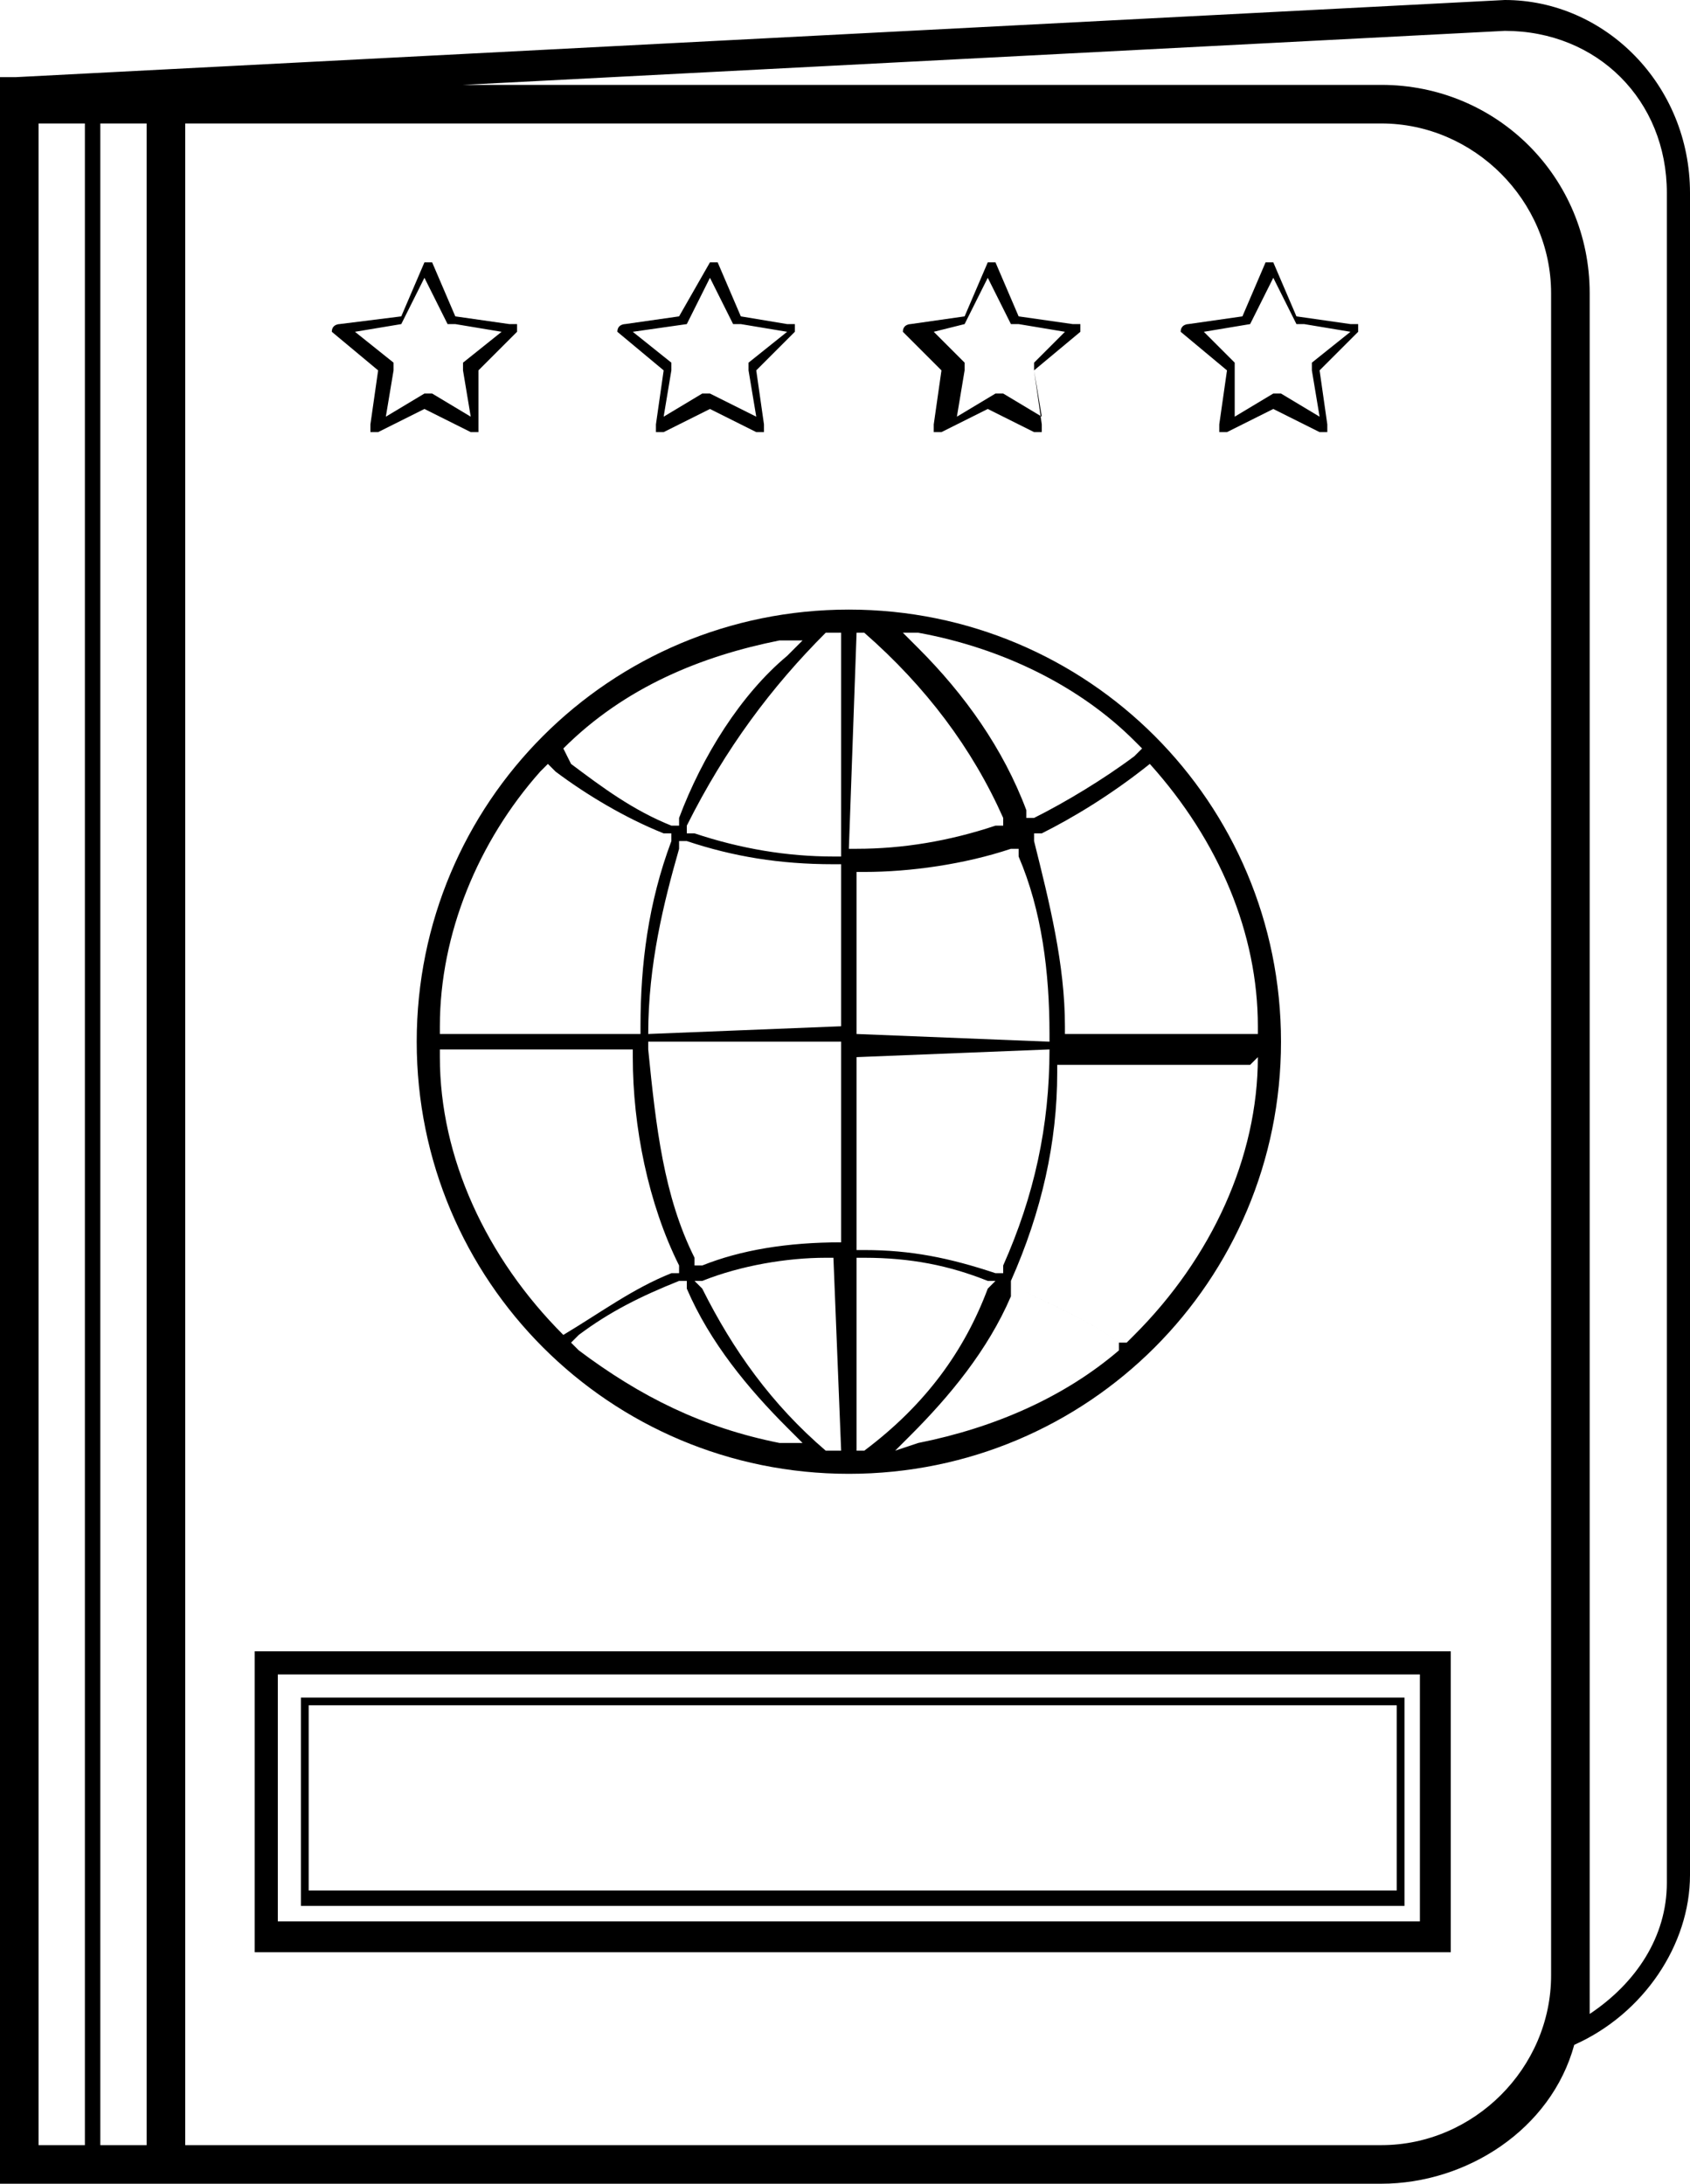 <?xml version="1.0" encoding="utf-8"?>
<!-- Generator: Adobe Illustrator 22.1.0, SVG Export Plug-In . SVG Version: 6.00 Build 0)  -->
<svg version="1.1" id="Calque_1" xmlns="http://www.w3.org/2000/svg" xmlns:xlink="http://www.w3.org/1999/xlink" x="0px" y="0px"
	 viewBox="0 0 21.9 28.3" style="enable-background:new 0 0 21.9 28.3;" xml:space="preserve">
<path id="Tracé_119" d="M19.5,0L0.2,1v0c0,0,0.1,0,0.1,0H0v27.3h17.9c1.1,0,2.2-0.7,2.5-1.8c0.9-0.4,1.5-1.3,1.5-2.2V2.5
	C21.9,1.1,20.8,0,19.5,0C19.5,0,19.5,0,19.5,0z M1.1,27.8H0.5V1.6h0.6V27.8z M1.9,27.8H1.3V1.6h0.6V27.8z M20.1,25.6
	c0,1.2-1,2.2-2.2,2.2H2.4V1.6h15.5c1.2,0,2.2,1,2.2,2.2L20.1,25.6z M20.6,26.1c0-0.2,0-0.3,0-0.5V3.8c0-1.5-1.2-2.7-2.7-2.7H6
	l13.5-0.7c1.2,0,2.1,0.9,2.1,2.1v21.9l0,0C21.6,25.1,21.2,25.7,20.6,26.1L20.6,26.1z"/>
<path id="Tracé_120" d="M3.3,25.3h15.5v-3.9H3.3V25.3z M3.6,21.7h14.8v3.2H3.6L3.6,21.7z"/>
<path id="Tracé_121" d="M3.9,24.7h14.3V22H3.9V24.7z M4,22.1h14.1v2.4H4V22.1z"/>
<path id="Tracé_122" d="M11,19.1c3.1,0,5.6-2.5,5.6-5.6S14.1,7.9,11,7.9c-3.1,0-5.6,2.5-5.6,5.6C5.4,16.6,7.9,19.1,11,19.1z
	 M11.2,18.8h-0.1l0-0.1v-2.4h0.1c0.6,0,1.1,0.1,1.6,0.3l0.1,0l-0.1,0.1C12.5,17.5,12,18.2,11.2,18.8L11.2,18.8z M11.1,13.4v-2.1h0.1
	c0.6,0,1.3-0.1,1.9-0.3l0.1,0l0,0.1c0.3,0.7,0.4,1.5,0.4,2.3v0.1L11.1,13.4z M13.6,13.6L13.6,13.6c0,1-0.2,1.9-0.6,2.8l0,0.1l-0.1,0
	c-0.6-0.2-1.1-0.3-1.7-0.3h-0.1v-2.5L13.6,13.6z M14.5,17.5c-0.7,0.6-1.6,1-2.6,1.2l-0.3,0.1l0.2-0.2c0.5-0.5,1-1.1,1.3-1.8l0-0.1
	l0.1,0c0.4,0.2,0.9,0.4,1.3,0.7L14.5,17.5L14.5,17.5z M16.3,13.7c0,1.3-0.6,2.6-1.6,3.6l-0.1,0.1l-0.1,0c-0.4-0.3-0.9-0.5-1.3-0.7
	l-0.1,0l0-0.1c0.4-0.9,0.6-1.8,0.6-2.7v-0.1h2.5L16.3,13.7z M14.9,9.9L14.9,9.9c0.9,1,1.4,2.2,1.4,3.4v0.1h-2.5v-0.1
	c0-0.8-0.2-1.6-0.4-2.4l0-0.1l0.1,0C13.9,10.6,14.4,10.3,14.9,9.9L14.9,9.9z M11.9,8.2c1.1,0.2,2.1,0.7,2.8,1.4l0.1,0.1l-0.1,0.1
	c-0.4,0.3-0.9,0.6-1.3,0.8l-0.1,0l0-0.1c-0.3-0.8-0.8-1.5-1.4-2.1l-0.2-0.2L11.9,8.2z M11.1,8.2l0.1,0l0,0c0.8,0.7,1.4,1.5,1.8,2.4
	l0,0.1l-0.1,0c-0.6,0.2-1.2,0.3-1.8,0.3h-0.1L11.1,8.2z M7.3,17.3L7.3,17.3c-1-1-1.6-2.3-1.6-3.6v-0.1h2.5v0.1
	c0,0.9,0.2,1.9,0.6,2.7l0,0.1l-0.1,0C8.2,16.7,7.8,17,7.3,17.3L7.3,17.3z M10.1,18.7c-1-0.2-1.8-0.6-2.6-1.2l-0.1-0.1l0.1-0.1
	c0.4-0.3,0.8-0.5,1.3-0.7l0.1,0l0,0.1c0.3,0.7,0.8,1.3,1.3,1.8l0.2,0.2L10.1,18.7z M10.9,18.8h-0.2l0,0c-0.7-0.6-1.2-1.3-1.6-2.1
	l-0.1-0.1l0.1,0c0.5-0.2,1.1-0.3,1.6-0.3h0.1L10.9,18.8z M10.9,16.1L10.9,16.1L10.9,16.1c-0.7,0-1.3,0.1-1.8,0.3l-0.1,0l0-0.1
	c-0.4-0.8-0.5-1.7-0.6-2.7v-0.1h2.5L10.9,16.1z M8.4,13.4L8.4,13.4c0-0.9,0.2-1.7,0.4-2.4l0-0.1l0.1,0c0.6,0.2,1.2,0.3,1.9,0.3h0.1
	v2.1L8.4,13.4L8.4,13.4z M10.7,8.2L10.7,8.2l0.2,0l0,0.1v2.8h-0.1c-0.6,0-1.2-0.1-1.8-0.3l-0.1,0l0-0.1C9.4,9.7,10,8.9,10.7,8.2
	L10.7,8.2z M7.3,9.7c0.8-0.8,1.8-1.2,2.8-1.4l0.3,0l-0.2,0.2C9.6,9,9.1,9.8,8.8,10.6l0,0.1l-0.1,0c-0.5-0.2-0.9-0.5-1.3-0.8L7.3,9.7
	L7.3,9.7z M5.7,13.3c0-1.2,0.5-2.4,1.3-3.3l0.1-0.1l0.1,0.1c0.4,0.3,0.9,0.6,1.4,0.8l0.1,0l0,0.1c-0.3,0.8-0.4,1.6-0.4,2.4v0.1H5.7
	L5.7,13.3z"/>
<path id="Tracé_123" d="M4.9,4.8L4.8,5.5c0,0,0,0.1,0,0.1c0,0,0.1,0,0.1,0l0.6-0.3l0.6,0.3c0,0,0.1,0,0.1,0c0,0,0,0,0-0.1L6.2,4.8
	l0.5-0.5c0,0,0,0,0-0.1c0,0,0,0-0.1,0L5.9,4.1L5.6,3.4c0,0-0.1,0-0.1,0c0,0,0,0,0,0L5.2,4.1L4.4,4.2c0,0-0.1,0-0.1,0.1c0,0,0,0,0,0
	L4.9,4.8z M5.2,4.2C5.2,4.2,5.3,4.2,5.2,4.2l0.3-0.6l0.3,0.6c0,0,0,0,0.1,0l0.6,0.1L6,4.7c0,0,0,0,0,0.1l0.1,0.6L5.6,5.1
	c0,0,0,0-0.1,0L5,5.4l0.1-0.6c0,0,0,0,0-0.1L4.6,4.3L5.2,4.2z"/>
<path id="Tracé_124" d="M8.6,4.8L8.5,5.5c0,0,0,0.1,0,0.1c0,0,0.1,0,0.1,0l0.6-0.3l0.6,0.3c0,0,0.1,0,0.1,0c0,0,0,0,0-0.1L9.8,4.8
	l0.5-0.5c0,0,0,0,0-0.1c0,0,0,0-0.1,0L9.6,4.1L9.3,3.4c0,0-0.1,0-0.1,0c0,0,0,0,0,0L8.8,4.1L8.1,4.2c0,0-0.1,0-0.1,0.1c0,0,0,0,0,0
	L8.6,4.8z M8.9,4.2C8.9,4.2,8.9,4.2,8.9,4.2l0.3-0.6l0.3,0.6c0,0,0,0,0.1,0l0.6,0.1L9.7,4.7c0,0,0,0,0,0.1l0.1,0.6L9.2,5.1
	c0,0,0,0-0.1,0L8.6,5.4l0.1-0.6c0,0,0,0,0-0.1L8.2,4.3L8.9,4.2z"/>
<path id="Tracé_125" d="M12.2,4.8l-0.1,0.7c0,0,0,0.1,0,0.1c0,0,0.1,0,0.1,0l0.6-0.3l0.6,0.3c0,0,0.1,0,0.1,0c0,0,0,0,0-0.1
	l-0.1-0.7L14,4.3c0,0,0,0,0-0.1c0,0,0,0-0.1,0l-0.7-0.1l-0.3-0.7c0,0-0.1,0-0.1,0c0,0,0,0,0,0l-0.3,0.7l-0.7,0.1c0,0-0.1,0-0.1,0.1
	c0,0,0,0,0,0L12.2,4.8z M12.5,4.2C12.5,4.2,12.6,4.2,12.5,4.2l0.3-0.6l0.3,0.6c0,0,0,0,0.1,0l0.6,0.1l-0.4,0.4c0,0,0,0,0,0.1
	l0.1,0.6l-0.5-0.3c0,0,0,0-0.1,0l-0.5,0.3l0.1-0.6c0,0,0,0,0-0.1l-0.4-0.4L12.5,4.2z"/>
<path id="Tracé_126" d="M15.9,4.8l-0.1,0.7c0,0,0,0.1,0,0.1c0,0,0.1,0,0.1,0l0.6-0.3l0.6,0.3c0,0,0.1,0,0.1,0c0,0,0,0,0-0.1
	l-0.1-0.7l0.5-0.5c0,0,0,0,0-0.1c0,0,0,0-0.1,0l-0.7-0.1l-0.3-0.7c0,0-0.1,0-0.1,0c0,0,0,0,0,0l-0.3,0.7l-0.7,0.1c0,0-0.1,0-0.1,0.1
	c0,0,0,0,0,0L15.9,4.8z M16.2,4.2C16.2,4.2,16.2,4.2,16.2,4.2l0.3-0.6l0.3,0.6c0,0,0,0,0.1,0l0.6,0.1L17,4.7c0,0,0,0,0,0.1l0.1,0.6
	l-0.5-0.3c0,0,0,0-0.1,0l-0.5,0.3L16,4.8c0,0,0,0,0-0.1l-0.4-0.4L16.2,4.2z"/>
</svg>
